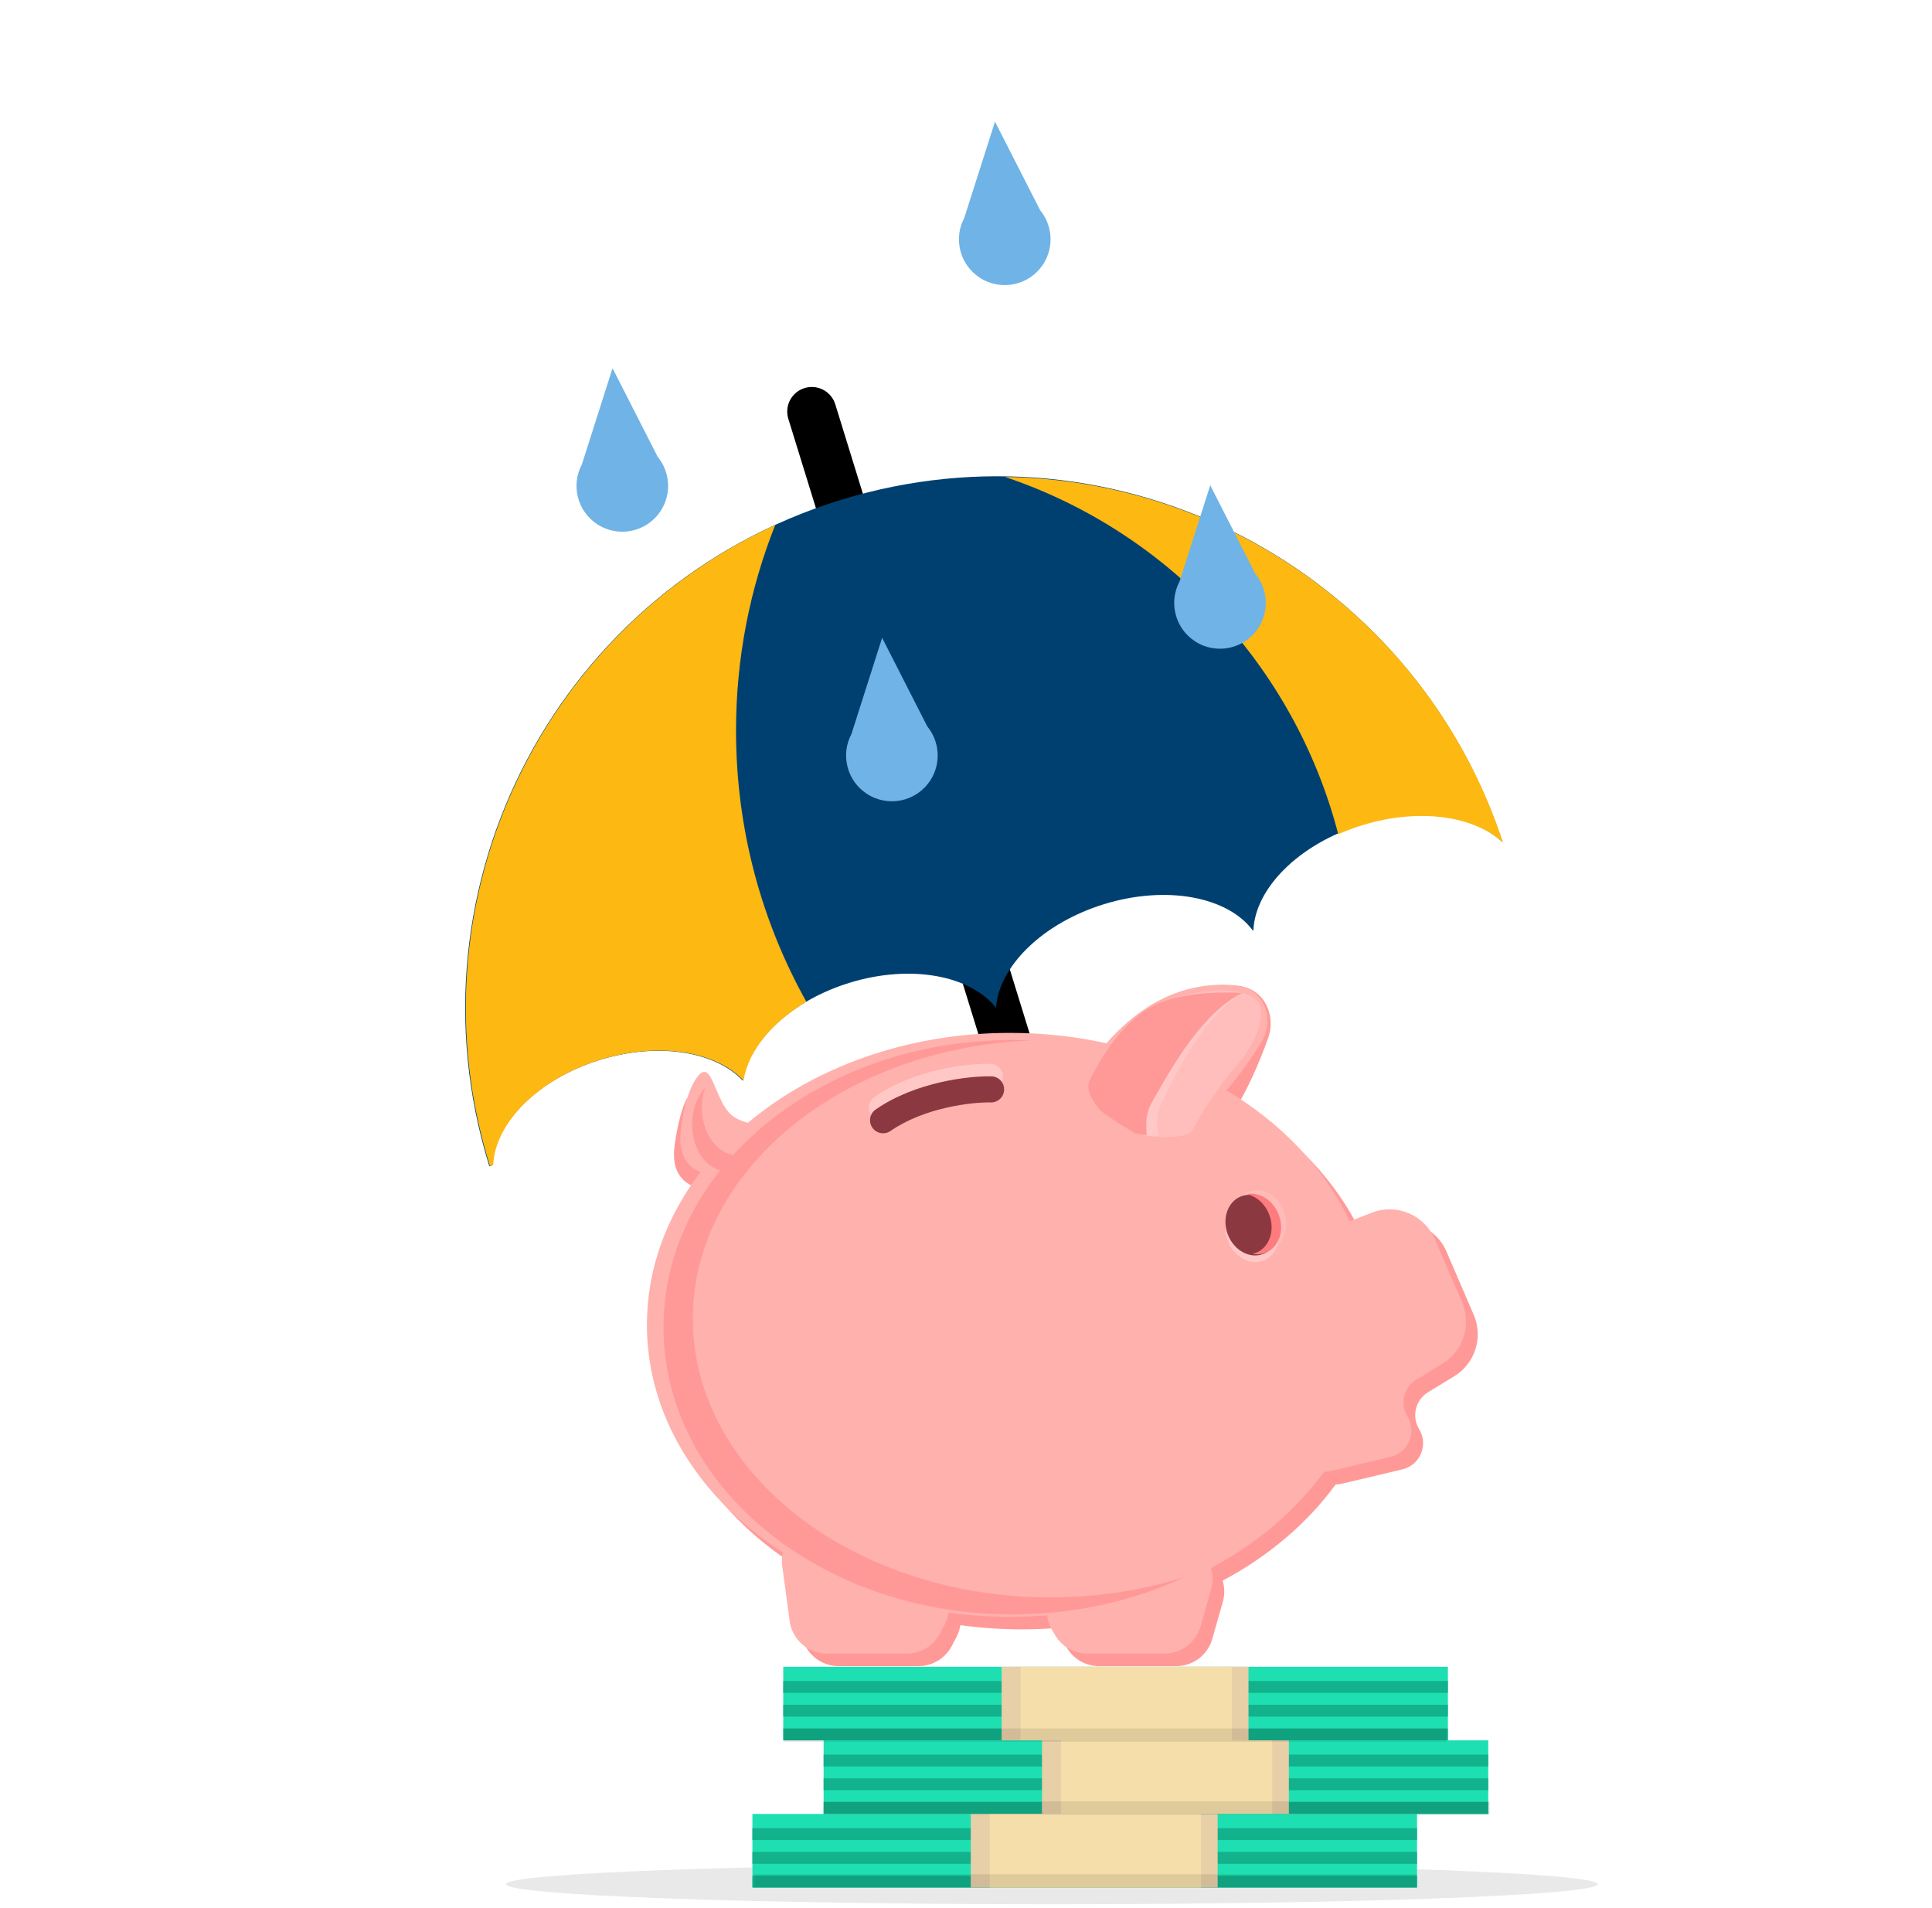 <svg width="401" height="396" viewBox="0 0 401 396" fill="none" xmlns="http://www.w3.org/2000/svg">
<path d="M168.494 85.423L229.298 282.282" stroke="black" stroke-width="10.2" stroke-linecap="round"/>
<path d="M260.153 193.079C260.511 184.388 269.591 175.182 282.595 171.165C294.382 167.525 305.91 169.223 311.835 174.765C293.085 117.726 232.002 86.009 174.397 103.801C116.145 121.794 83.508 183.603 101.5 241.855L101.564 242.062L102.245 241.852C102.582 233.168 111.58 223.987 124.486 220.001C136.64 216.247 148.53 218.252 154.196 224.329C155.449 216.115 164.137 207.754 176.291 204C188.982 200.08 201.383 202.439 206.715 209.156C207.352 200.595 216.345 191.628 229.132 187.679C242.137 183.662 254.827 186.144 260.024 193.119L260.153 193.079Z" fill="#004070"/>
<path fill-rule="evenodd" clip-rule="evenodd" d="M160.903 108.965C111.323 131.733 85.092 188.277 101.628 241.816L101.692 242.023L102.373 241.813C102.71 233.129 111.708 223.949 124.614 219.962C136.768 216.208 148.658 218.213 154.325 224.29C155.237 218.304 160.098 212.241 167.371 207.939C158.068 191.282 152.766 172.086 152.766 151.652C152.766 136.575 155.652 122.171 160.903 108.965Z" fill="#FDB812"/>
<path fill-rule="evenodd" clip-rule="evenodd" d="M277.762 173.153C279.341 172.449 281.001 171.823 282.73 171.289C294.517 167.649 306.044 169.346 311.969 174.888C296.909 129.074 254.537 99.595 208.593 98.989C242.457 110.358 268.72 138.287 277.762 173.153Z" fill="#FDB812"/>
<path fill-rule="evenodd" clip-rule="evenodd" d="M206.516 25.25L200.148 45.214C197.852 49.524 199.203 54.948 203.378 57.651C207.784 60.504 213.669 59.244 216.522 54.837C218.83 51.271 218.445 46.736 215.879 43.624L206.516 25.25ZM183.093 132.387L176.725 152.351C174.429 156.661 175.779 162.086 179.954 164.789C184.361 167.642 190.246 166.382 193.098 161.975C195.407 158.409 195.022 153.875 192.456 150.763L183.093 132.387ZM244.825 120.688L251.193 100.724L260.556 119.1C263.123 122.212 263.508 126.746 261.199 130.312C258.346 134.719 252.461 135.979 248.055 133.126C243.88 130.423 242.53 124.999 244.825 120.688ZM127.138 76.434L120.77 96.398C118.474 100.708 119.824 106.133 123.999 108.836C128.406 111.688 134.291 110.429 137.143 106.022C139.452 102.456 139.067 97.921 136.501 94.809L127.138 76.434Z" fill="#6FB3E7"/>
<path opacity="0.1" d="M218.309 395.249C280.89 395.249 331.622 393.385 331.622 391.087C331.622 388.788 280.89 386.924 218.309 386.924C155.729 386.924 104.997 388.788 104.997 391.087C104.997 393.385 155.729 395.249 218.309 395.249Z" fill="#222222"/>
<path fill-rule="evenodd" clip-rule="evenodd" d="M232.378 218.012C237.637 210.892 245.033 203.437 257.142 204.662C262.277 205.181 264.945 210.61 263.209 215.47C261.736 219.59 259.685 224.574 257.115 228.988C268.53 235.834 277.453 245.218 282.588 256.101L287.158 254.319C292.277 252.322 298.057 254.739 300.231 259.785L305.888 272.914C307.897 277.576 306.172 283.006 301.84 285.654L296.413 288.97C293.783 290.577 292.951 294.011 294.554 296.643C296.527 299.885 294.764 304.109 291.071 304.986L278.913 307.872C278.34 308.008 277.77 308.094 277.207 308.132C271.387 316.135 263.35 322.968 253.773 328.088C254.187 329.44 254.237 330.944 253.8 332.485L251.629 340.152C250.679 343.509 247.614 345.826 244.124 345.826H228.138C225.367 345.826 222.804 344.356 221.405 341.965L220.795 340.921C220.227 339.951 219.895 338.916 219.775 337.879C217.247 338.085 214.682 338.19 212.086 338.19C207.738 338.19 203.475 337.894 199.328 337.326C199.202 338.176 198.931 339.02 198.507 339.823L197.531 341.67C196.181 344.227 193.526 345.826 190.635 345.826H174.068C170.165 345.826 166.862 342.941 166.339 339.073L164.798 327.685C164.664 326.696 164.715 325.747 164.918 324.863C147.718 313.756 136.707 296.708 136.707 277.591C136.707 266.426 140.464 255.966 147.016 246.983C142.373 246.503 139.087 243.958 140.055 237.45C140.694 233.147 141.483 230.287 142.343 228.459C144.012 224.913 147.95 228.461 151.363 231.536L151.363 231.536L151.364 231.537C152.132 232.228 152.873 232.896 153.556 233.454C153.775 233.633 153.989 233.811 154.197 233.989C155.111 234.773 156.339 235.308 157.662 235.664C171.382 224.157 190.694 216.993 212.086 216.993C218.872 216.993 225.448 217.713 231.703 219.065C231.902 218.704 232.127 218.352 232.378 218.012Z" fill="#FF9997"/>
<path fill-rule="evenodd" clip-rule="evenodd" d="M230.368 215.731C236.136 209.46 244.592 203.468 256.479 204.509C262.26 205.016 264.817 211.425 261.775 216.367C259.859 219.479 257.433 222.997 254.564 226.313C266.035 233.165 274.999 242.576 280.152 253.495L284.721 251.713C289.84 249.716 295.62 252.133 297.795 257.179L303.451 270.308C305.46 274.97 303.735 280.4 299.403 283.047L293.976 286.364C291.346 287.971 290.514 291.404 292.117 294.037C294.09 297.279 292.327 301.503 288.634 302.38L276.477 305.266C275.903 305.402 275.333 305.488 274.77 305.525C268.95 313.528 260.913 320.362 251.336 325.482C251.75 326.834 251.8 328.338 251.364 329.879L249.192 337.546C248.242 340.904 245.177 343.221 241.688 343.221H225.701C222.93 343.221 220.368 341.751 218.969 339.359L218.358 338.316C217.79 337.345 217.458 336.31 217.339 335.272C214.81 335.478 212.245 335.584 209.65 335.584C205.301 335.584 201.038 335.288 196.891 334.719C196.765 335.57 196.495 336.414 196.07 337.218L195.094 339.064C193.744 341.621 191.089 343.221 188.198 343.221H171.632C167.728 343.221 164.426 340.335 163.902 336.467L162.361 325.079C162.227 324.09 162.278 323.141 162.482 322.257C145.281 311.15 134.271 294.101 134.271 274.985C134.271 263.357 138.344 252.494 145.407 243.269C142.393 242.137 140.569 239.287 141.414 233.6C142.182 228.434 143.385 225.3 144.731 223.523C146.543 221.132 147.42 223.206 148.594 225.981C149.299 227.647 150.11 229.566 151.294 230.922C151.434 231.082 151.589 231.235 151.76 231.383C152.675 232.166 153.903 232.701 155.226 233.057C168.946 221.55 188.257 214.386 209.65 214.386C216.593 214.386 223.316 215.14 229.701 216.553C229.903 216.27 230.125 215.995 230.368 215.731Z" fill="#FFB1AD"/>
<path d="M235.234 235.063C236.712 236.049 246.516 236.804 247.551 234.571C249.111 231.204 252.562 226.507 253.744 224.733C255.222 222.516 262.647 215.881 261.627 208.968C261.301 206.761 255.715 203.235 241.885 207.72C232.771 210.676 227.844 221.269 226.366 223.732C224.888 226.195 227.105 228.659 227.844 229.89C228.583 231.122 233.756 234.078 235.234 235.063Z" fill="#FFBEBB"/>
<path fill-rule="evenodd" clip-rule="evenodd" d="M258.052 206.098C250.18 210.353 244.365 222.275 241.848 227.436C241.515 228.12 241.239 228.686 241.024 229.099C239.844 231.366 240.042 233.755 240.495 235.728C239.16 235.802 238.092 235.747 237.611 235.508C237.239 235.323 236.652 235.055 235.959 234.74C233.701 233.71 230.324 232.172 229.668 231.338C229.541 231.176 229.379 230.992 229.198 230.788C228.163 229.615 226.538 227.774 227.629 225.68C227.771 225.408 227.946 225.038 228.159 224.591C229.868 220.994 233.962 212.379 241.942 209.137C247.206 206.998 253.385 206.303 258.052 206.098Z" fill="#FFC8C6"/>
<path fill-rule="evenodd" clip-rule="evenodd" d="M257.932 206.107C249.839 209.812 243.058 221.795 240.122 226.983C239.733 227.67 239.412 228.238 239.164 228.652C237.802 230.923 237.776 233.458 238.04 235.581C236.726 235.526 235.686 235.364 235.237 235.064C234.89 234.833 234.34 234.493 233.691 234.093C231.576 232.787 228.412 230.834 227.847 229.891C227.737 229.708 227.595 229.499 227.437 229.266C226.531 227.929 225.11 225.831 226.369 223.733C226.532 223.46 226.738 223.088 226.987 222.638C228.988 219.018 233.782 210.35 241.888 207.721C247.236 205.986 253.346 205.863 257.932 206.107Z" fill="#FF9997"/>
<ellipse cx="5.419" cy="6.405" rx="5.419" ry="6.405" transform="matrix(-0.936 0.353 0.353 0.936 264.246 245.425)" fill="#FFBBB9"/>
<path d="M254.875 257.586C256.124 260.895 259.407 262.721 262.207 261.664C265.007 260.607 266.265 257.067 265.015 253.758C263.766 250.448 260.483 248.623 257.683 249.68C254.883 250.737 253.626 254.277 254.875 257.586Z" fill="#FFC8C6"/>
<path d="M254.832 256.208C256.081 259.517 259.364 261.343 262.164 260.286C264.964 259.228 266.222 255.689 264.972 252.379C263.723 249.07 260.44 247.244 257.64 248.302C254.84 249.359 253.583 252.898 254.832 256.208Z" fill="#8C3841"/>
<path fill-rule="evenodd" clip-rule="evenodd" d="M259.964 260.248C260.192 260.199 260.418 260.133 260.64 260.049C263.441 258.992 264.698 255.453 263.448 252.143C262.583 249.851 260.743 248.271 258.762 247.867C261.396 247.308 264.269 249.097 265.419 252.143C266.668 255.453 265.411 258.992 262.611 260.049C261.75 260.374 260.843 260.427 259.964 260.248Z" fill="#FE7C7E"/>
<path fill-rule="evenodd" clip-rule="evenodd" d="M184.588 232.138C191.619 227.27 201.429 226.138 205.41 226.215C206.906 226.243 208.142 225.054 208.171 223.557C208.2 222.061 207.01 220.825 205.514 220.796C200.955 220.708 189.843 221.908 181.503 227.682C180.272 228.534 179.965 230.222 180.817 231.452C181.669 232.683 183.357 232.99 184.588 232.138Z" fill="#FFC8C6"/>
<path fill-rule="evenodd" clip-rule="evenodd" d="M184.834 234.745C191.865 229.877 201.675 228.745 205.656 228.821C207.152 228.85 208.389 227.661 208.417 226.164C208.446 224.668 207.257 223.432 205.76 223.403C201.201 223.315 190.09 224.515 181.749 230.289C180.519 231.141 180.212 232.829 181.064 234.059C181.915 235.29 183.604 235.597 184.834 234.745Z" fill="#8C3841"/>
<path fill-rule="evenodd" clip-rule="evenodd" d="M218.001 331.556C177.02 331.556 143.798 305.658 143.798 273.711C143.798 242.81 174.878 217.569 213.999 215.948C212.724 215.893 211.441 215.865 210.15 215.865C170.148 215.865 137.72 242.555 137.72 275.479C137.72 308.403 170.148 335.092 210.15 335.092C223.175 335.092 235.396 332.263 245.957 327.31C237.329 330.048 227.891 331.556 218.001 331.556Z" fill="#FF9997"/>
<path fill-rule="evenodd" clip-rule="evenodd" d="M153.046 239.779C148.978 239.779 145.68 235.342 145.68 229.868C145.68 228.403 145.917 227.011 146.341 225.76C144.712 227.531 143.666 230.281 143.666 233.369C143.666 238.712 146.799 243.044 150.664 243.044C153.14 243.044 155.316 241.265 156.56 238.581C155.516 239.345 154.319 239.779 153.046 239.779Z" fill="#FF9997"/>
<rect x="162.572" y="345.958" width="137.949" height="15.273" fill="#1EDFB1"/>
<rect x="162.572" y="358.768" width="137.949" height="2.463" fill="#12B28C"/>
<rect x="162.572" y="353.841" width="137.949" height="2.463" fill="#12B28C"/>
<rect x="162.572" y="348.914" width="137.949" height="2.463" fill="#12B28C"/>
<rect x="207.898" y="345.958" width="51.238" height="15.273" fill="#E7CFA7"/>
<rect x="211.839" y="345.958" width="43.848" height="15.273" fill="#F5DEAA"/>
<rect x="170.948" y="361.231" width="137.949" height="15.273" fill="#1EDFB1"/>
<rect x="170.948" y="374.041" width="137.949" height="2.463" fill="#12B28C"/>
<rect x="170.948" y="369.114" width="137.949" height="2.463" fill="#12B28C"/>
<rect x="170.948" y="364.187" width="137.949" height="2.463" fill="#12B28C"/>
<rect x="216.273" y="361.231" width="51.238" height="15.273" fill="#E7CFA7"/>
<rect x="220.215" y="361.231" width="43.848" height="15.273" fill="#F5DEAA"/>
<rect x="156.167" y="376.503" width="137.949" height="15.273" fill="#1EDFB1"/>
<rect x="156.167" y="389.313" width="137.949" height="2.463" fill="#12B28C"/>
<rect x="156.167" y="384.386" width="137.949" height="2.463" fill="#12B28C"/>
<rect x="156.167" y="379.459" width="137.949" height="2.463" fill="#12B28C"/>
<rect x="201.493" y="376.503" width="51.238" height="15.273" fill="#E7CFA7"/>
<rect x="205.435" y="376.503" width="43.848" height="15.273" fill="#F5DEAA"/>
<rect x="162.7" y="358.768" width="137.538" height="2.751" fill="black" fill-opacity="0.09"/>
<rect x="170.952" y="373.897" width="138.226" height="2.751" fill="black" fill-opacity="0.09"/>
<rect x="156.511" y="389.026" width="137.538" height="2.751" fill="black" fill-opacity="0.09"/>
</svg>
